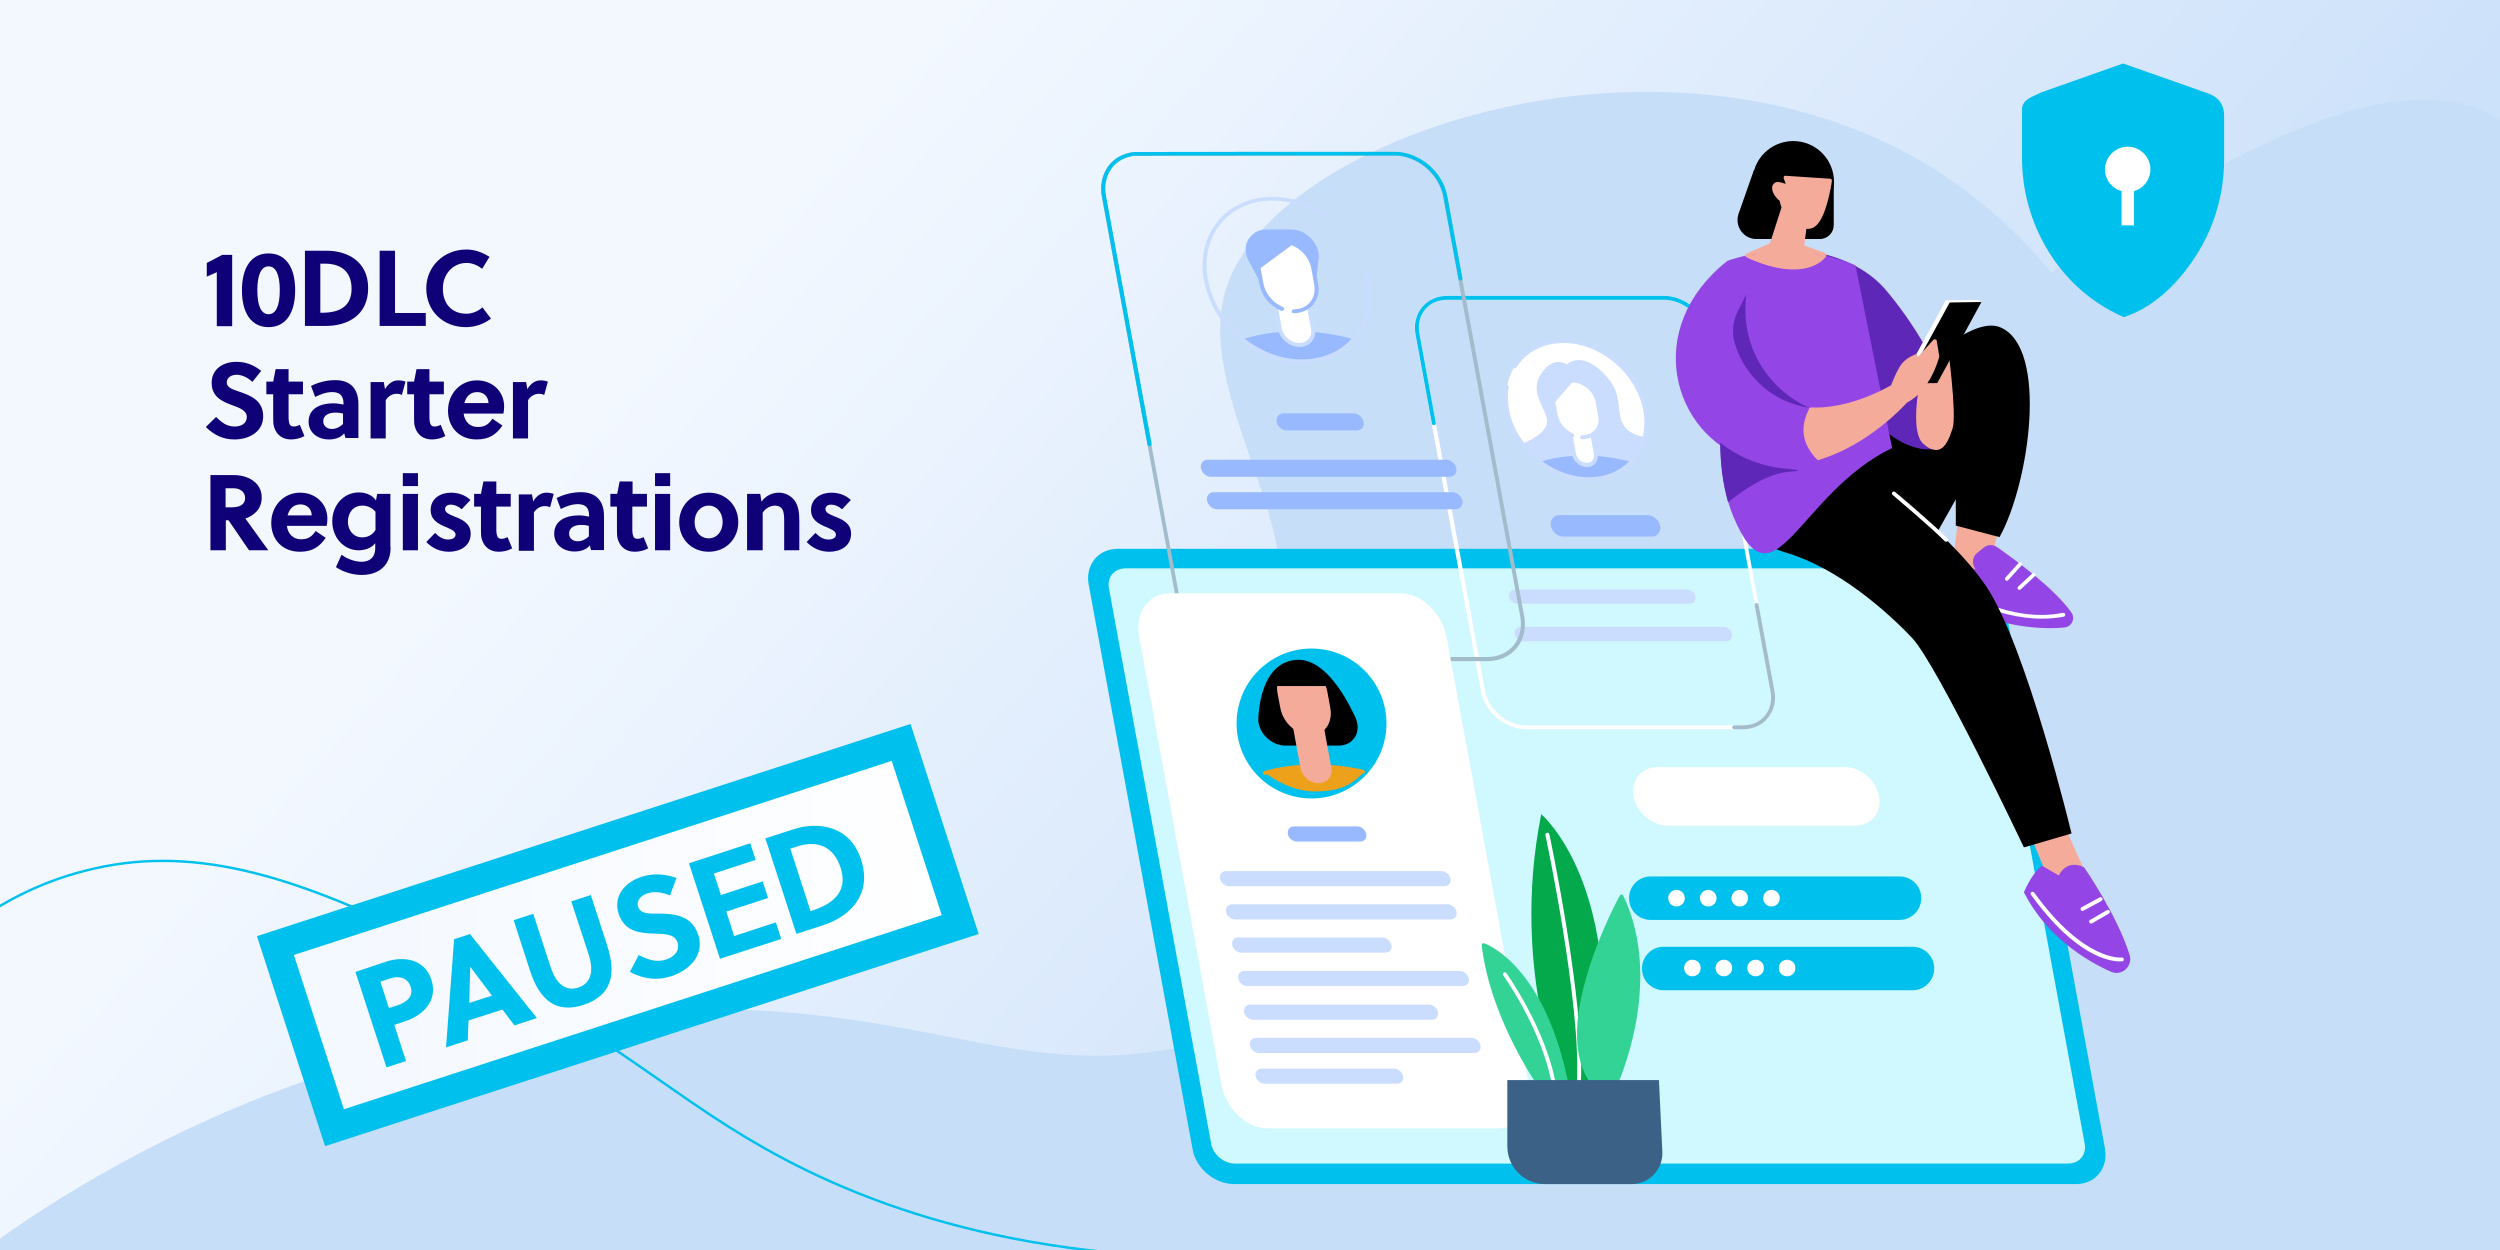 <?xml version="1.0" encoding="utf-8"?>
<!-- Generator: Adobe Illustrator 26.4.1, SVG Export Plug-In . SVG Version: 6.00 Build 0)  -->
<svg version="1.1" id="Layer_1" xmlns="http://www.w3.org/2000/svg" xmlns:xlink="http://www.w3.org/1999/xlink" x="0px" y="0px"
	 viewBox="0 0 1024 512" style="enable-background:new 0 0 1024 512;" xml:space="preserve">
<rect x="0" y="0" width="1024" height="512" fill="#333333" stroke="none"/>
<style type="text/css">
	.st0{clip-path:url(#SVGID_00000060742246615720975940000017556956046408519823_);}
	.st1{fill:url(#SVGID_00000110466398869454378800000005845434661921129613_);}
	.st2{fill:#C7DEF9;}
	.st3{fill:#00C0ED;}
	.st4{opacity:8.000000e-02;}
	.st5{fill:#F6E4FF;}
	.st6{fill:#FFFFFF;}
	.st7{enable-background:new    ;}
	.st8{fill:#100077;}
	.st9{fill:#CFF8FF;}
	.st10{fill:#A2BCCC;}
	.st11{fill:#CADDFF;}
	.st12{fill:#99B9FF;}
	.st13{fill:#EDA11B;}
	.st14{fill:#F4AB9A;}
	.st15{fill:#9345E5;}
	.st16{fill:#5F27B7;}
	.st17{fill:#03A94A;}
	.st18{fill:#33D396;}
	.st19{fill:#3C6187;}
	.st20{fill:none;stroke:#00C0ED;stroke-miterlimit:10;}
	
		.st21{fill:url(#SVGID_00000049203591519108389890000001509883384424866219_);stroke:#00C0ED;stroke-width:12;stroke-miterlimit:10;}
</style>
<g>
	<defs>
		<rect id="SVGID_1_" width="1026.2" height="512"/>
	</defs>
	<clipPath id="SVGID_00000018930768902119863340000001384761854089632388_">
		<use xlink:href="#SVGID_1_"  style="overflow:visible;"/>
	</clipPath>
	<g style="clip-path:url(#SVGID_00000018930768902119863340000001384761854089632388_);">
		
			<linearGradient id="SVGID_00000026844893876698916700000014888458051812225152_" gradientUnits="userSpaceOnUse" x1="316.232" y1="428.662" x2="740.062" y2="56.112" gradientTransform="matrix(1 0 0 -1 0 514)">
			<stop  offset="0" style="stop-color:#F3F8FF"/>
			<stop  offset="1" style="stop-color:#C7DEF9"/>
		</linearGradient>
		<rect x="-3.2" style="fill:url(#SVGID_00000026844893876698916700000014888458051812225152_);" width="1027.2" height="512"/>
		<path class="st2" d="M-9.4,514c30.6-22.5,77.6-52.1,140.2-73.3c25-8.5,80.8-26.9,154.2-27.4c101.1-0.7,136.7,33.2,212.2,12.3
			c33.7-9.3,59-25.1,74.7-36.6c5.3-5.2,13.1-12.9,22.5-22.3C708,252.1,727.4,199.4,785,153.5C904.8,57.9,984.5,23.1,1024,49.2
			c34.6,22.9,38.4,92.5,11.3,208.9V514H-9.4z"/>
		<g>
			<path class="st3" d="M903.4,37.9L869.6,26l-33.4,11.8c-4.3,2-8,3.2-8,7.1v19.5c0,13.5,3.6,26.9,11,38.8
				c6.2,10,15.9,20.2,30.7,26.7c13.7-4.4,23.9-16,30.1-26c7.4-11.8,11-25.2,11-38.8V47.6C911,42,908,39.3,903.4,37.9L903.4,37.9z"/>
			<g class="st4">
				<path class="st5" d="M880.8,69.4c0-5.2-4.2-9.3-9.3-9.3s-9.3,4.2-9.3,9.3c0,4.3,2.9,7.8,6.8,8.9v14h5.1v-14
					C877.9,77.2,880.8,73.7,880.8,69.4L880.8,69.4z"/>
			</g>
			<path class="st6" d="M880.8,69.4c0-5.2-4.2-9.3-9.3-9.3s-9.3,4.2-9.3,9.3c0,4.3,2.9,7.8,6.8,8.9v14h5.1v-14
				C877.9,77.2,880.8,73.7,880.8,69.4L880.8,69.4z"/>
		</g>
		<g class="st7">
			<path class="st8" d="M88.8,133.5v-22c-1.3,0.6-2.9,1.3-4.1,1.8v-5.6c1.9-1,4.2-2.2,6.3-3.3h4.1v29.2H88.8z"/>
			<path class="st8" d="M120.9,118.9c0,9.4-3.9,15.1-10.9,15.1s-10.9-5.7-10.9-15.1c0-9.4,3.9-15.1,10.9-15.1
				S120.9,109.4,120.9,118.9z M105.4,118.9c0,6.6,1.7,9.8,4.6,9.8s4.6-3.2,4.6-9.8c0-6.6-1.7-9.8-4.6-9.8S105.4,112.3,105.4,118.9z"
				/>
			<path class="st8" d="M124.9,102.7h9c8,0,16.9,4.1,16.9,15.3c0,11.4-8.8,15.5-17.3,15.5h-8.6V102.7z M131.2,128.1h0.7
				c7.2,0,12.1-2.6,12.1-9.8c0-6.8-4-10.3-10.9-10.3h-1.9V128.1z"/>
			<path class="st8" d="M155.5,133.5v-30.8h6.3v25.5h12.6v5.3H155.5z"/>
			<path class="st8" d="M191,128.5c2.3,0,4.7-0.9,6.6-2.6l3.5,4.6c-3,2.3-6.6,3.5-10.3,3.5c-9.2,0-16.2-6.5-16.2-15.9
				c0-9,7.3-15.9,16.4-15.9c3.5,0,6.4,1.1,9.5,3l-3,4.9c-1.8-1.4-4-2.4-6.4-2.4c-5.6,0-9.7,4.6-9.7,10.4
				C181.3,124.2,184.9,128.5,191,128.5z"/>
		</g>
		<g class="st7">
			<path class="st8" d="M96.9,153.5c-2.1,0-4,1.1-4,3.1c0,2.4,2.9,3,5.3,3.9c4.4,1.5,9.6,3.5,9.6,10c0,6.7-6.3,9.5-11.7,9.5
				c-4.8,0-8.4-1.8-11.8-5.1l4.2-4.1c2.5,2.4,4.4,3.9,7.7,3.9c2.5,0,4.9-1.2,4.9-3.9c0-2.6-2.8-3.7-5.9-4.8c-4-1.5-8.5-3.3-8.5-9.2
				c0-5.9,5-8.6,10.1-8.6c4,0,7.1,1.3,10.2,3.7l-3.6,4.5C101.6,154.8,99.3,153.5,96.9,153.5z"/>
			<path class="st8" d="M118.2,161.5v9c0,0.7,0,1.3,0.1,2c0.2,1.4,0.7,2.2,2,2.2c1,0,1.7-0.3,2.5-0.7l1.9,4.6
				c-1.5,0.9-3.7,1.4-5.5,1.4c-3.6,0-6-2-6.9-5c-0.4-1.1-0.4-2.5-0.4-3.9v-9.6h-2.8v-5.2h2.8l1-5.1h5.3v5.1h5.9v5.2H118.2z"/>
			<path class="st8" d="M141.5,179.5l-0.5-2c-1.5,1.8-3.8,2.5-6.3,2.5c-4.3,0-8.3-2.6-8.3-7.3c0-5.7,5.3-7.5,10.1-7.5
				c1.3,0,2.7,0.2,4.2,0.5v-0.4c0-2.9-1.2-4.7-4.6-4.7c-2.6,0-5,1-7,2l-1.7-4.5c2.9-1.5,6.5-2.4,9.9-2.4c6.4,0,9.5,3.7,9.5,9.8v13.9
				H141.5z M140.6,169.4c-1.2-0.3-2.2-0.4-3.2-0.4c-2.3,0-5,0.8-5,3.6c0,2,1.7,3.1,3.5,3.1c1.8,0,3.3-0.8,4.6-2V169.4z"/>
			<path class="st8" d="M157.7,159.4c1.3-2.2,3.1-3.6,5.4-3.6c1.1,0,2.2,0.2,3,0.5l-1.5,5.5c-0.7-0.4-1.4-0.5-2.2-0.5
				c-1.8,0-3.4,1-4.4,2.6v15.7h-6.2v-23.1h5.4L157.7,159.4z"/>
			<path class="st8" d="M175.9,161.5v9c0,0.7,0,1.3,0.1,2c0.2,1.4,0.7,2.2,2,2.2c1,0,1.7-0.3,2.5-0.7l1.9,4.6
				c-1.5,0.9-3.7,1.4-5.5,1.4c-3.6,0-6-2-6.9-5c-0.4-1.1-0.4-2.5-0.4-3.9v-9.6h-2.8v-5.2h2.8l1-5.1h5.3v5.1h5.9v5.2H175.9z"/>
			<path class="st8" d="M189.9,169.4c0.4,3.2,2.5,5.5,5.8,5.5c3,0,4.5-1.2,6-3.4l4.1,2.8c-2.6,3.8-5.6,5.7-10.6,5.7
				c-7,0-11.7-4.9-11.7-11.8c0-7,5.1-12.4,11.8-12.4c6.4,0,11.2,4.5,11.2,10.7c0,0.9-0.1,2-0.3,2.9H189.9z M200.1,165.1
				c-0.1-2.8-2.1-4.5-4.6-4.5c-3,0-4.6,1.9-5.3,4.5H200.1z"/>
			<path class="st8" d="M216,159.4c1.3-2.2,3.1-3.6,5.4-3.6c1.1,0,2.2,0.2,3,0.5l-1.5,5.5c-0.7-0.4-1.4-0.5-2.2-0.5
				c-1.8,0-3.4,1-4.4,2.6v15.7h-6.2v-23.1h5.4L216,159.4z"/>
		</g>
		<g class="st7">
			<path class="st8" d="M95.9,194.6c5,0,11.3,2.6,11.3,9.2c0,4.8-3.3,7.4-6.7,8.6c2.7,3.8,7.3,10.1,9.4,13H102l-8.4-12.3h-1.1v12.3
				h-6.3v-30.8H95.9z M92.4,207.8h2.5c3.2,0,5.5-1.1,5.5-3.8c0-2.4-1.9-4-4.7-4h-3.3V207.8z"/>
			<path class="st8" d="M117.5,215.4c0.4,3.2,2.5,5.5,5.8,5.5c3,0,4.5-1.2,6-3.4l4.1,2.8c-2.6,3.8-5.6,5.7-10.6,5.7
				c-7,0-11.7-4.9-11.7-11.8c0-7,5.1-12.4,11.8-12.4c6.4,0,11.2,4.5,11.2,10.7c0,0.9-0.1,2-0.3,2.9H117.5z M127.7,211.1
				c-0.1-2.8-2.1-4.5-4.6-4.5c-3,0-4.6,1.9-5.3,4.5H127.7z"/>
			<path class="st8" d="M160,224.2c0,2.5-0.5,4.5-1.5,6.2c-2,3.5-6,5.1-10.2,5.1c-3.6,0-7.4-1-10.7-3.2l2.3-5.1
				c2.6,2,5.9,2.9,8.2,2.9c3.3,0,5.6-1.8,5.6-5.5v-2.1c-1.7,2.2-4.6,2.9-6.8,2.9c-6.1,0-10.8-5.2-10.8-11.9
				c0-6.5,4.6-11.8,10.9-11.8c2.3,0,5.4,0.8,7,3.3l0.5-2.7h5.4V224.2z M153.8,209.6c-1.6-1.8-3.4-2.5-5.4-2.5c-4,0-5.9,3.3-5.9,6.6
				c0,3.4,2.2,6.4,5.8,6.4c1.9,0,4.1-0.7,5.5-3V209.6z"/>
			<path class="st8" d="M165,199.1v-5.3h6.2v5.3H165z M165,225.4v-23.1h6.2v23.1H165z"/>
			<path class="st8" d="M189.1,208.6c-1.2-1.1-2.8-1.9-4.6-1.9c-1.2,0-2.2,0.7-2.2,1.8c0,1.5,1.7,2.2,3.7,3c3,1.2,6.8,2.7,6.8,7.1
				c0,5.1-4.4,7.4-8.9,7.4c-3.6,0-6.8-1.4-9.3-4l3.6-3.7c1.8,1.7,3.2,2.7,5.5,2.7c1.3,0,2.9-0.6,2.9-2c0-1.6-2.1-2.3-4.4-3.3
				c-2.8-1.2-5.8-2.8-5.8-6.8c0-4.7,4-7.1,8.3-7.1c3.1,0,5.9,1,8,3L189.1,208.6z"/>
			<path class="st8" d="M203.3,207.5v9c0,0.7,0,1.3,0.1,2c0.2,1.4,0.7,2.2,2,2.2c1,0,1.7-0.3,2.5-0.7l1.9,4.6
				c-1.5,0.9-3.7,1.4-5.5,1.4c-3.6,0-6-2-6.9-5c-0.4-1.1-0.4-2.5-0.4-3.9v-9.6h-2.8v-5.2h2.8l1-5.1h5.3v5.1h5.9v5.2H203.3z"/>
			<path class="st8" d="M218.4,205.4c1.3-2.2,3.1-3.6,5.4-3.6c1.1,0,2.2,0.2,3,0.5l-1.5,5.5c-0.7-0.4-1.4-0.5-2.2-0.5
				c-1.8,0-3.4,1-4.4,2.6v15.7h-6.2v-23.1h5.4L218.4,205.4z"/>
			<path class="st8" d="M242.1,225.4l-0.5-2c-1.5,1.8-3.8,2.5-6.3,2.5c-4.3,0-8.3-2.6-8.3-7.3c0-5.7,5.3-7.5,10.1-7.5
				c1.3,0,2.7,0.2,4.2,0.5v-0.4c0-2.9-1.2-4.7-4.6-4.7c-2.6,0-5,1-7,2l-1.7-4.5c2.9-1.5,6.5-2.4,9.9-2.4c6.4,0,9.5,3.7,9.5,9.8v13.9
				H242.1z M241.3,215.4c-1.2-0.3-2.2-0.4-3.2-0.4c-2.3,0-5,0.8-5,3.6c0,2,1.7,3.1,3.5,3.1c1.8,0,3.3-0.8,4.6-2V215.4z"/>
			<path class="st8" d="M259,207.5v9c0,0.7,0,1.3,0.1,2c0.2,1.4,0.7,2.2,2,2.2c1,0,1.7-0.3,2.5-0.7l1.9,4.6
				c-1.5,0.9-3.7,1.4-5.5,1.4c-3.6,0-6-2-6.9-5c-0.4-1.1-0.4-2.5-0.4-3.9v-9.6H250v-5.2h2.8l1-5.1h5.3v5.1h5.9v5.2H259z"/>
			<path class="st8" d="M268.3,199.1v-5.3h6.2v5.3H268.3z M268.3,225.4v-23.1h6.2v23.1H268.3z"/>
			<path class="st8" d="M302.4,213.9c0,6.8-5.1,12.1-12.1,12.1c-7.1,0-12.1-5.3-12.1-12.1c0-6.8,5.1-12.1,12.1-12.1
				C297.3,201.8,302.4,207,302.4,213.9z M290.3,207.1c-3.4,0-5.8,2.9-5.8,6.7c0,3.8,2.3,6.7,5.8,6.7c3.4,0,5.7-2.9,5.7-6.7
				C296,210.1,293.7,207.1,290.3,207.1z"/>
			<path class="st8" d="M311.4,202.3l0.5,3.2c1.8-2.6,4.6-3.7,7.2-3.7c2.5,0,4.7,1.2,6.2,3c1.8,2.3,2.1,5.3,2.1,8.6v12h-6.2v-11.7
				c0-1.7,0-3.7-0.7-5c-0.6-1.1-1.7-1.6-3.1-1.6c-1.8,0-3.9,1.1-5,2.9v15.4H306v-23.1H311.4z"/>
			<path class="st8" d="M344.9,208.6c-1.2-1.1-2.8-1.9-4.6-1.9c-1.2,0-2.2,0.7-2.2,1.8c0,1.5,1.7,2.2,3.7,3c3,1.2,6.8,2.7,6.8,7.1
				c0,5.1-4.4,7.4-8.9,7.4c-3.6,0-6.8-1.4-9.3-4l3.6-3.7c1.8,1.7,3.2,2.7,5.5,2.7c1.3,0,2.9-0.6,2.9-2c0-1.6-2.1-2.3-4.4-3.3
				c-2.8-1.2-5.8-2.8-5.8-6.8c0-4.7,4-7.1,8.3-7.1c3.1,0,5.9,1,8,3L344.9,208.6z"/>
		</g>
		<g id="Registration">
			<path class="st2" d="M515.3,264.9c31.5-34.9-27.9-99.8-13.1-146.7C522.1,55,683.9,0.9,792.8,69.6c91.2,57.6,122.9,187.2,83,239.6
				c-11.9,15.7-26.8,19.9-46.2,36.2c-18.1,15.3-20.2,19.1-21.5,21.8c-12.9,26.2,14.2,49.2,8.8,71.7c-8.6,35.5-94.8,54.4-167,42.4
				c-19.5-3.2-118-22.1-154.2-100.4c-2.8-6.1-29.3-64.6-4.4-97.1C500,272.6,506.9,274.2,515.3,264.9L515.3,264.9z"/>
			<g>
				<g>
					<g>
						<path class="st3" d="M802.7,225.7H458c-7.6,0-12.7,6-11.3,13.5l42.6,231.5c1.4,7.5,8.6,13.5,16.3,13.5h344.7
							c7.6,0,12.7-6,11.3-13.5L819,239.2C817.6,231.7,810.3,225.7,802.7,225.7L802.7,225.7z"/>
						<path class="st3" d="M850.2,485H505.5c-8,0-15.6-6.4-17-14.2l-42.6-231.5c-0.7-3.8,0.2-7.4,2.4-10.2c2.3-2.8,5.7-4.3,9.6-4.3
							h344.7c8,0,15.6,6.4,17,14.2l42.6,231.5c0.7,3.8-0.2,7.5-2.4,10.2C857.6,483.5,854.2,485,850.2,485L850.2,485z M458,226.5
							c-3.5,0-6.4,1.3-8.4,3.7c-2,2.4-2.7,5.5-2.1,8.9L490,470.5c1.3,7.1,8.2,12.8,15.5,12.8h344.8c3.5,0,6.4-1.3,8.4-3.7
							c2-2.4,2.7-5.5,2.1-8.9l-42.6-231.5c-1.3-7.1-8.2-12.8-15.5-12.8H458z"/>
					</g>
					<path class="st9" d="M505.9,476.6c-4.6,0-9-3.6-9.8-8.1l-41.9-227.6c-0.8-4.5,2.2-8.1,6.8-8.1h341.2c4.6,0,9,3.6,9.8,8.1
						l41.9,227.6c0.8,4.5-2.2,8.1-6.8,8.1H505.9z"/>
				</g>
				<g>
					<path class="st6" d="M755.5,314.2h-76.6c-6.6,0-11,5.4-9.8,12l0,0c1.2,6.6,7.6,12,14.2,12h76.6c6.6,0,11-5.4,9.8-12l0,0
						C768.5,319.6,762.2,314.2,755.5,314.2z"/>
					<path class="st3" d="M778.1,376.8h-102c-4.3,0-8-3.1-8.7-7.3l0,0c-1-5.5,3.2-10.5,8.7-10.5h102c4.3,0,8,3.1,8.7,7.3l0,0
						C787.8,371.7,783.6,376.8,778.1,376.8z"/>
					<path class="st3" d="M783.4,405.6h-102c-4.3,0-8-3.1-8.7-7.3l0,0c-1-5.5,3.2-10.5,8.7-10.5h102c4.3,0,8,3.1,8.7,7.3l0,0
						C793.1,400.6,788.9,405.6,783.4,405.6z"/>
				</g>
				<g>
					<g>
						<path class="st6" d="M713.9,298.7H625c-8.6,0-16.8-7-18.4-15.5l-26.9-146.2c-0.8-4.2,0.2-8.2,2.7-11.2
							c2.4-2.9,6.1-4.6,10.2-4.6h88.9c8.6,0,16.8,7,18.4,15.5l26.9,146.2c0.8,4.2-0.2,8.2-2.7,11.2
							C721.7,297.1,718.1,298.7,713.9,298.7L713.9,298.7z M592.7,122.8c-3.7,0-6.9,1.4-9,4c-2.2,2.6-3,6.1-2.3,9.9l26.9,146.2
							c1.4,7.8,9,14.2,16.8,14.2h88.9c3.7,0,6.9-1.4,9-4c2.2-2.6,3-6.1,2.3-9.9l-26.9-146.2c-1.4-7.8-9-14.2-16.8-14.2
							C681.6,122.8,592.7,122.8,592.7,122.8z"/>
						<path class="st10" d="M713.9,298.7h-3.6c-0.5,0-0.8-0.4-0.8-0.8s0.4-0.8,0.8-0.8h3.6c3.7,0,6.9-1.4,9-4c2.2-2.6,3-6.1,2.3-9.9
							l-6.5-35.3c-0.1-0.4,0.2-0.9,0.7-0.9s0.9,0.2,0.9,0.6l6.5,35.3c0.8,4.2-0.2,8.2-2.7,11.2C721.7,297.1,718.1,298.7,713.9,298.7
							L713.9,298.7z"/>
						<path class="st3" d="M713.1,213.3c-0.4,0-0.7-0.3-0.8-0.7L698.4,137c-1.4-7.8-9-14.2-16.8-14.2h-88.9c-3.7,0-6.9,1.4-9,4
							c-2.2,2.6-3,6.2-2.3,9.9l6.7,36.5c0.1,0.4-0.2,0.9-0.7,0.9s-0.9-0.2-0.9-0.6l-6.7-36.5c-0.8-4.2,0.2-8.2,2.7-11.2
							c2.4-2.9,6.1-4.6,10.2-4.6h88.9c8.6,0,16.8,7,18.4,15.5l13.9,75.7c0.1,0.4-0.2,0.9-0.7,0.9
							C713.2,213.3,713.1,213.3,713.1,213.3L713.1,213.3z"/>
					</g>
					<g>
						<path class="st6" d="M617.4,167.9c-2.9-15.6,7.5-28.3,23.1-28.3s30.6,12.7,33.5,28.3s-7.5,28.3-23.1,28.3
							S620.2,183.6,617.4,167.9L617.4,167.9L617.4,167.9z"/>
						<path class="st11" d="M650.8,197.1c-16,0-31.3-13-34.3-29c-0.6-3.4-0.7-6.8-0.1-10c0.1-0.4,0.5-0.7,0.9-0.6s0.7,0.5,0.7,0.9
							c-0.5,3-0.5,6.2,0.1,9.4c2.8,15.2,17.5,27.6,32.7,27.6c7.2,0,13.5-2.8,17.7-7.8c4.3-5.2,5.9-12.1,4.6-19.5
							c-2.8-15.2-17.5-27.6-32.7-27.6c-8.2,0-15.2,3.6-19.3,10c-0.2,0.4-0.7,0.5-1.1,0.2s-0.5-0.7-0.2-1.1
							c4.3-6.8,11.9-10.7,20.6-10.7c16,0,31.3,13,34.3,29c1.5,7.9-0.3,15.3-4.9,20.9C665.3,194.1,658.5,197.1,650.8,197.1
							L650.8,197.1z"/>
						<path class="st11" d="M641.8,149.3c0,0-6-4.3-11.1,4.7c-4.5,7.9,4.5,15.1,2.8,20s-9.9,7.6-9.9,7.6s3.8,5.6,7.8,8.1h36.9
							c0,0,6.1-8.3,5.7-10.7c0,0-8.3-0.4-10.1-7.5s0.4-11.5-8-19.5C647,143.8,641.8,149.3,641.8,149.3L641.8,149.3z"/>
						<path class="st12" d="M630,188.5c5.9,4.8,13.3,7.7,20.8,7.7s13.8-2.9,18-7.7c-6.2-1.8-13-2.8-19.9-2.8S635.6,186.7,630,188.5
							L630,188.5z"/>
						<path class="st11" d="M650.8,197.1c-7.4,0-15-2.8-21.3-7.9c-0.2-0.2-0.3-0.5-0.3-0.8c0-0.3,0.3-0.5,0.5-0.6
							c5.8-1.9,12.2-2.9,19.1-2.9s13.7,1,20.2,2.9c0.3,0.1,0.5,0.3,0.5,0.6c0.1,0.3,0,0.6-0.2,0.8
							C664.9,194.2,658.3,197.1,650.8,197.1L650.8,197.1z M631.7,188.9c5.8,4.3,12.5,6.6,19.1,6.6s12.3-2.3,16.5-6.5
							c-6-1.6-12.2-2.4-18.4-2.4S637,187.3,631.7,188.9L631.7,188.9z"/>
						<path class="st6" d="M650,190.5L650,190.5c-2.5,0-4.8-2-5.3-4.5l-4.2-22.8h8.9l4.2,22.8C654,188.5,652.4,190.5,650,190.5
							L650,190.5z"/>
						<path class="st11" d="M650,191.3c-2.8,0-5.6-2.3-6.1-5.1l-4.2-22.8c0-0.2,0-0.5,0.2-0.7c0.2-0.2,0.4-0.3,0.6-0.3h8.9
							c0.4,0,0.7,0.3,0.8,0.7l4.2,22.8c0.3,1.4-0.1,2.8-0.9,3.9C652.6,190.7,651.4,191.3,650,191.3L650,191.3z M641.5,164l4,21.8
							c0.4,2.1,2.4,3.8,4.5,3.8c0.9,0,1.7-0.4,2.3-1c0.5-0.7,0.8-1.6,0.6-2.5l-4.1-22.1L641.5,164L641.5,164z"/>
						<path class="st6" d="M648,179.1c5,0,8.3-4.1,7.4-9.1l-1-5.4c-0.9-4.9-5.5-8.8-10.4-8.8h-9.4l2.6,14.1c0.7,3.7,3.4,6.9,6.8,8.3
							L648,179.1L648,179.1z"/>
						<path class="st11" d="M648,179.9c-0.5,0-0.8-0.4-0.8-0.8s0.4-0.8,0.8-0.8c2.2,0,4-0.8,5.3-2.3c1.3-1.5,1.8-3.6,1.3-5.8l-1-5.4
							c-0.8-4.5-5.1-8.1-9.6-8.1h-8.4l2.4,13.2c0.6,3.3,3.1,6.3,6.4,7.7c0.4,0.2,0.6,0.6,0.4,1.1c-0.2,0.4-0.7,0.6-1.1,0.4
							c-3.8-1.6-6.6-5.1-7.3-8.9l-2.6-14.1c0-0.2,0-0.5,0.2-0.7s0.4-0.3,0.6-0.3h9.4c5.2,0,10.2,4.2,11.2,9.5l1,5.4
							c0.5,2.7-0.1,5.2-1.7,7.1C652.9,178.9,650.6,179.9,648,179.9L648,179.9z"/>
						<path class="st11" d="M644.3,156.2l-7.7,8.9l-1.7-9.2C635,155.8,644.4,156.4,644.3,156.2L644.3,156.2L644.3,156.2z"/>
					</g>
					<g>
						<path class="st11" d="M692.1,247.3h-70.5c-1.6,0-3.2-1.3-3.5-2.9l0,0c-0.3-1.6,0.8-2.9,2.4-2.9H691c1.6,0,3.2,1.3,3.5,2.9l0,0
							C694.8,246,693.7,247.3,692.1,247.3z"/>
						<path class="st11" d="M707,262.7h-83.1c-1.6,0-3.2-1.3-3.5-2.9l0,0c-0.3-1.6,0.8-3,2.4-3h83.1c1.6,0,3.2,1.3,3.5,2.9l0,0
							C709.7,261.4,708.6,262.7,707,262.7z"/>
						<path class="st12" d="M676.5,219.8h-36.1c-2.4,0-4.7-1.9-5.2-4.4l0,0c-0.4-2.4,1.2-4.4,3.5-4.4h36.1c2.4,0,4.7,1.9,5.2,4.4
							l0,0C680.5,217.8,678.9,219.8,676.5,219.8z"/>
					</g>
				</g>
				<g>
					<path class="st10" d="M609.3,270.8H504.5c-10,0-19.7-8.1-21.5-18.1L451.3,80.6c-0.9-4.6,0.1-9.1,2.6-12.5
						c2.4-3.3,6.1-5.3,10.4-5.8c0.7-0.1,89.2-0.1,106.9-0.1c10,0,19.7,8.1,21.5,18.1l31.6,172.1c0.9,5-0.2,9.6-3.1,13.1
						C618.4,268.9,614.1,270.8,609.3,270.8L609.3,270.8z M571.2,63.7c-1,0-105.2,0-106.8,0.1c-3.8,0.5-7.1,2.3-9.2,5.2
						c-2.2,3.1-3.1,7-2.3,11.2l31.6,172.1l0,0c1.7,9.3,10.6,16.8,19.9,16.8h104.8c4.4,0,8.2-1.7,10.7-4.7c2.6-3.1,3.6-7.3,2.8-11.8
						L591.1,80.6C589.4,71.3,580.5,63.7,571.2,63.7L571.2,63.7z"/>
					<path class="st3" d="M470.8,182.8c-0.4,0-0.7-0.3-0.8-0.7L451.4,80.6c-0.9-4.6,0.1-9.1,2.6-12.5c2.4-3.3,6.1-5.3,10.4-5.8
						c0.7-0.1,89.2-0.1,106.9-0.1c10,0,19.7,8.1,21.5,18.1l6.2,33.7c0.1,0.4-0.2,0.9-0.7,0.9s-0.9-0.2-0.9-0.7l-6.2-33.7
						c-1.7-9.3-10.6-16.8-19.9-16.8c-1,0-105.2,0-106.8,0.1c-3.8,0.5-7.1,2.3-9.2,5.2c-2.2,3.1-3.1,7-2.3,11.2l18.7,101.6
						c0.1,0.4-0.2,0.9-0.6,0.9C470.9,182.8,470.9,182.8,470.8,182.8L470.8,182.8z"/>
					<path class="st6" d="M562.6,270.8h-42.2c-0.5,0-0.8-0.4-0.8-0.8s0.4-0.8,0.8-0.8h42.2c0.5,0,0.8,0.4,0.8,0.8
						S563.1,270.8,562.6,270.8z"/>
					<g>
						<path class="st12" d="M555.8,176.3H527c-1.9,0-3.7-1.6-4.1-3.5l0,0c-0.3-1.9,0.9-3.5,2.8-3.5h28.7c1.9,0,3.7,1.6,4.1,3.5l0,0
							C558.9,174.8,557.7,176.3,555.8,176.3z"/>
						<path class="st12" d="M593.7,195.3H496c-1.9,0-3.7-1.6-4.1-3.5l0,0c-0.4-1.9,0.9-3.5,2.8-3.5h97.7c1.9,0,3.7,1.6,4.1,3.5l0,0
							C596.9,193.8,595.6,195.3,593.7,195.3L593.7,195.3z"/>
						<path class="st12" d="M596.2,208.6h-97.7c-1.9,0-3.7-1.6-4.1-3.5l0,0c-0.4-1.9,0.9-3.5,2.8-3.5h97.7c1.9,0,3.7,1.6,4.1,3.5
							l0,0C599.3,207.1,598.1,208.6,596.2,208.6z"/>
					</g>
					<g>
						<path class="st12" d="M508.8,139c7,5.6,15.7,9.1,24.5,9.1s16.2-3.5,21.2-9.1c-7.3-2.1-15.3-3.3-23.5-3.3
							S515.3,136.9,508.8,139L508.8,139L508.8,139z"/>
						<path class="st12" d="M538.9,116.5l1.2-10.5c0.5-4-1.9-8.2-5.8-10.5c-1.7-1-3.5-1.5-5.3-1.5h-10.5c-2.3,0-4.4,0.9-5.9,2.5
							l-0.5,0.5c-2.3,2.5-2.5,6.5-0.6,10l5.2,9.6L538.9,116.5L538.9,116.5z"/>
						<path class="st6" d="M525,99h-11.6l3.2,17.2c0.7,3.6,2.8,6.7,6.2,8.8l1.8,9.5c0.7,3.8,4.3,6.8,8,6.8s6.2-3,5.5-6.8l-1.7-9.2
							c2.1-2,3.5-5.3,2.9-9.1l-1.2-6.6C536.9,103.6,531,99,525,99L525,99z"/>
						<path class="st11" d="M532.2,142.1c-4.1,0-8.1-3.4-8.8-7.5l-1.7-9.4c-0.1-0.4,0.2-0.9,0.7-0.9s0.9,0.2,0.9,0.7l1.7,9.4
							c0.6,3.4,3.9,6.1,7.2,6.1c1.5,0,2.9-0.6,3.8-1.7c0.9-1.1,1.3-2.6,1-4.2l-1.7-9c-0.1-0.4,0.2-0.9,0.7-0.9s0.9,0.2,0.9,0.7
							l1.7,9c0.4,2.1-0.1,4-1.3,5.5C536.1,141.3,534.3,142.1,532.2,142.1L532.2,142.1z"/>
						<path class="st12" d="M529.9,128.3c-0.5,0-0.8-0.4-0.8-0.8s0.4-0.8,0.8-0.8c2.7,0,5.1-1,6.7-2.9c1.6-1.9,2.2-4.5,1.7-7.3
							l-1.2-6.6c-1-5.6-6.4-10.2-12-10.2h-10.6l3,16.5c0.8,4.1,3.9,7.9,8,9.6c0.4,0.2,0.6,0.7,0.4,1.1c-0.2,0.4-0.7,0.6-1.1,0.4
							c-4.6-1.9-8.1-6.2-8.9-10.8l-3.2-17.4c0-0.2,0-0.5,0.2-0.7c0.2-0.2,0.4-0.3,0.6-0.3h11.6c6.3,0,12.5,5.2,13.6,11.5l1.2,6.6
							c0.6,3.3-0.1,6.3-2.1,8.7C535.8,127,533,128.3,529.9,128.3L529.9,128.3z"/>
						<path class="st12" d="M531.8,98.4l-16,11.8l-2.1-11.4C513.8,98.8,531.9,98.6,531.8,98.4L531.8,98.4L531.8,98.4z"/>
						<path class="st11" d="M533.3,148.9c-8.5,0-17.2-3.1-24.5-8.9c-16.2-12.7-21.1-34.3-10.9-48.2c9.7-13.3,29.8-14.9,45.8-3.8
							c0.4,0.3,0.5,0.8,0.2,1.1c-0.3,0.4-0.8,0.5-1.1,0.2c-15.3-10.7-34.5-9.2-43.6,3.4c-9.6,13.2-4.9,33.8,10.6,46
							c8.4,6.6,18.5,9.6,27.9,8.2c7.3-1,13.5-4.6,17.6-10.2c5-6.9,6.3-16.2,3.5-25.6c-0.1-0.4,0.1-0.9,0.5-1c0.4-0.1,0.9,0.1,1,0.5
							c2.9,9.8,1.5,19.6-3.8,27c-4.3,5.9-11,9.8-18.7,10.9C536.3,148.8,534.8,148.9,533.3,148.9L533.3,148.9z"/>
					</g>
				</g>
				<g>
					<g>
						<path class="st6" d="M626.2,444.3c1.8,9.9-3.8,17.9-12.5,17.9h-94.4c-8.7,0-17.2-8-19-17.9l-33.7-183.4
							c-1.8-9.9,3.8-17.9,12.5-17.9h94.4c8.7,0,17.2,8,19,17.9L626.2,444.3L626.2,444.3z"/>
						<g>
							<path class="st12" d="M557.1,344.7h-25.9c-1.7,0-3.4-1.4-3.7-3.1l0,0c-0.3-1.7,0.8-3.1,2.5-3.1h25.9c1.7,0,3.4,1.4,3.7,3.1
								l0,0C560,343.3,558.8,344.7,557.1,344.7z"/>
							<path class="st11" d="M591.6,363h-88.2c-1.7,0-3.4-1.4-3.7-3.1l0,0c-0.3-1.7,0.8-3.1,2.5-3.1h88.2c1.7,0,3.4,1.4,3.7,3.1l0,0
								C594.5,361.6,593.3,363,591.6,363z"/>
							<path class="st11" d="M594.1,376.6h-88.2c-1.7,0-3.4-1.4-3.7-3.1l0,0c-0.3-1.7,0.8-3.1,2.5-3.1h88.2c1.7,0,3.4,1.4,3.7,3.1
								l0,0C597,375.2,595.8,376.6,594.1,376.6z"/>
							<path class="st11" d="M586.5,417.7h-73.2c-1.7,0-3.4-1.4-3.7-3.1l0,0c-0.3-1.7,0.8-3.1,2.5-3.1h73.2c1.7,0,3.4,1.4,3.7,3.1
								l0,0C589.3,416.3,588.2,417.7,586.5,417.7z"/>
							<path class="st11" d="M603.9,431.3h-88.2c-1.7,0-3.4-1.4-3.7-3.1l0,0c-0.3-1.7,0.8-3.1,2.5-3.1h88.2c1.7,0,3.4,1.4,3.7,3.1
								l0,0C606.8,429.9,605.6,431.3,603.9,431.3z"/>
							<path class="st11" d="M572.2,443.9H518c-1.7,0-3.4-1.4-3.7-3.1l0,0c-0.3-1.7,0.8-3.1,2.5-3.1h54.2c1.7,0,3.4,1.4,3.7,3.1l0,0
								C575.1,442.5,573.9,443.9,572.2,443.9z"/>
							<path class="st11" d="M567.4,390.2h-59c-1.7,0-3.4-1.4-3.7-3.1l0,0c-0.3-1.7,0.8-3.1,2.5-3.1h59c1.7,0,3.4,1.4,3.7,3.1l0,0
								C570.3,388.8,569.2,390.2,567.4,390.2z"/>
							<path class="st11" d="M599.1,403.9h-88.2c-1.7,0-3.4-1.4-3.7-3.1l0,0c-0.3-1.7,0.8-3.1,2.5-3.1h88.2c1.7,0,3.4,1.4,3.7,3.1
								l0,0C602,402.5,600.8,403.9,599.1,403.9z"/>
						</g>
					</g>
					
						<ellipse transform="matrix(0.16 -0.987 0.987 0.16 158.784 779.248)" class="st3" cx="537.3" cy="296.3" rx="30.7" ry="30.7"/>
					<g>
						<path d="M526.5,305.4c-6,0-11.5-5.6-11.1-11.4c0.6-9.5,3.6-21.9,14.4-23.6c11.3-1.8,20.2,12.4,25.3,23.3
							c2.8,5.9-0.6,11.7-6.8,11.7H526.5L526.5,305.4z"/>
						<path class="st13" d="M539.3,324.2c8.6-0.2,14-2.1,19.2-7.9c-7.6-2.2-11.2-2.3-19.7-2.3s-13.7,0.4-20.4,2.7
							C518.3,316.6,527.9,324.5,539.3,324.2L539.3,324.2z"/>
						<path class="st13" d="M518.1,317.4c-0.3,0-0.7-0.2-0.8-0.6c-0.1-0.4,0.1-0.9,0.6-1c6.4-1.8,13.4-2.7,20.8-2.7
							c6.6,0,13.3,0.8,19.7,2.2c0.4,0.1,0.7,0.5,0.6,1c-0.1,0.4-0.5,0.7-1,0.6c-6.3-1.4-12.8-2.2-19.3-2.2c-7.2,0-14.1,0.9-20.4,2.7
							C518.3,317.4,518.2,317.4,518.1,317.4L518.1,317.4z"/>
						<path class="st6" d="M540,320L540,320c-3,0-5.9-2.5-6.5-5.5l-6-32.8h11l6,32.8C545.1,317.5,543.1,320,540,320L540,320L540,320
							z"/>
						<path class="st14" d="M540,320.8c-3.4,0-6.7-2.8-7.3-6.1l-6-32.8c0-0.2,0-0.5,0.2-0.7c0.2-0.2,0.4-0.3,0.6-0.3h11
							c0.4,0,0.7,0.3,0.8,0.7l6,32.8c0.3,1.7-0.1,3.3-1.1,4.6C543.2,320.1,541.7,320.8,540,320.8L540,320.8z"/>
						<path class="st14" d="M532.3,300.1c-3.9-1.8-7.1-5.6-7.9-10.2l-1.1-5.8c-1.2-6.4,2.6-11.5,8.5-11.5c5.5,0,10.8,4.8,11.9,10.8
							l1.2,6.6c1.1,6.2-2.5,11.2-8.2,11.2L532.3,300.1L532.3,300.1z"/>
						<path d="M522.7,281H544c0,0-1.2-4.2-5.5-7c-3.7-2.4-8.1-2.6-11.5-1c-2.3,1.1-4.5,3.1-4.3,6.7L522.7,281L522.7,281z"/>
					</g>
				</g>
				<g>
					<path class="st6" d="M690.1,367.9c0,1.9-1.5,3.4-3.4,3.4s-3.4-1.5-3.4-3.4s1.5-3.4,3.4-3.4S690.1,366,690.1,367.9z"/>
					<path class="st6" d="M703.1,367.9c0,1.9-1.5,3.4-3.4,3.4s-3.4-1.5-3.4-3.4s1.5-3.4,3.4-3.4S703.1,366,703.1,367.9z"/>
					<path class="st6" d="M716,367.9c0,1.9-1.5,3.4-3.4,3.4s-3.4-1.5-3.4-3.4s1.5-3.4,3.4-3.4S716,366,716,367.9z"/>
					<path class="st6" d="M729,367.9c0,1.9-1.5,3.4-3.4,3.4s-3.4-1.5-3.4-3.4s1.5-3.4,3.4-3.4S729,366,729,367.9z"/>
				</g>
				<g>
					<path class="st6" d="M696.6,396.5c0,1.9-1.5,3.4-3.4,3.4s-3.4-1.5-3.4-3.4s1.5-3.4,3.4-3.4S696.6,394.6,696.6,396.5z"/>
					<path class="st6" d="M709.5,396.5c0,1.9-1.5,3.4-3.4,3.4s-3.4-1.5-3.4-3.4s1.5-3.4,3.4-3.4S709.5,394.6,709.5,396.5z"/>
					<path class="st6" d="M722.5,396.5c0,1.9-1.5,3.4-3.4,3.4s-3.4-1.5-3.4-3.4s1.5-3.4,3.4-3.4S722.5,394.6,722.5,396.5z"/>
					<path class="st6" d="M735.4,396.5c0,1.9-1.5,3.4-3.4,3.4s-3.4-1.5-3.4-3.4s1.5-3.4,3.4-3.4S735.4,394.6,735.4,396.5z"/>
				</g>
			</g>
			<g>
				<path d="M745.4,97.9h-26c-5.3,0-9-5.3-7.3-10.3l6.3-17.9l32.7,5v17.5C751.1,95.3,748.6,97.9,745.4,97.9L745.4,97.9z"/>
				<ellipse transform="matrix(0.924 -0.383 0.383 0.924 27.312 286.729)" cx="734.4" cy="74.7" rx="16.7" ry="16.7"/>
				<g>
					<polygon class="st14" points="803.4,209.1 800.4,232 811.9,240.8 818.1,216.1 					"/>
					<path class="st14" d="M811.9,241.6c-0.2,0-0.3-0.1-0.5-0.2l-11.5-8.8c-0.2-0.2-0.3-0.5-0.3-0.8l3-22.9c0-0.3,0.2-0.5,0.4-0.6
						c0.2-0.1,0.5-0.1,0.7,0l14.7,7.1c0.3,0.2,0.5,0.6,0.4,0.9l-6.2,24.6c-0.1,0.3-0.3,0.5-0.5,0.6
						C812.1,241.5,812,241.6,811.9,241.6L811.9,241.6z M801.2,231.7l10.2,7.7l5.7-22.8l-13.1-6.3L801.2,231.7z"/>
				</g>
				<path d="M746.7,193.9c0,0,52.9-68.3,72.7-59.8s11.8,64-0.4,85.9l-17.9-4.7v-10.8l-11.3,20.1L746.7,193.9L746.7,193.9z"/>
				<g>
					<path class="st15" d="M818,224.1c6.8,4.8,23.2,16.6,30.4,26.7c1.8,2.5,0.2,5.9-2.8,6.2c-10.8,1.1-32.5-0.5-47.9-13.4
						c0,0,0.2-4.9,3.3-13.7l8.2,3.4l-0.6-1.2c-0.9-1.9-0.5-4.1,1.1-5.5l2.7-2.2C814,223,816.3,222.9,818,224.1L818,224.1z"/>
					<path class="st6" d="M836.2,253.4c-19,0-36.1-10.9-36.3-11c-0.4-0.2-0.5-0.7-0.2-1.1c0.2-0.4,0.7-0.5,1.1-0.2
						c0.2,0.1,22.6,14.4,44.1,9.9c0.4-0.1,0.9,0.2,1,0.6c0.1,0.4-0.2,0.9-0.6,1C842.3,253.2,839.2,253.4,836.2,253.4L836.2,253.4z"
						/>
					<path class="st6" d="M822,237.9c-0.2,0-0.4-0.1-0.5-0.2c-0.3-0.3-0.4-0.8-0.1-1.1l5.5-6.1c0.3-0.3,0.8-0.4,1.1-0.1
						s0.4,0.8,0.1,1.1l-5.5,6.1C822.4,237.8,822.2,237.9,822,237.9L822,237.9z"/>
					<path class="st6" d="M827.2,241.6c-0.2,0-0.4-0.1-0.6-0.2c-0.3-0.3-0.3-0.8,0-1.1l5.8-5.4c0.3-0.3,0.8-0.3,1.1,0
						c0.3,0.3,0.3,0.8,0,1.1l-5.8,5.4C827.6,241.5,827.4,241.6,827.2,241.6L827.2,241.6z"/>
				</g>
				<g>
					<path class="st14" d="M843.9,336.3c0,0.6,12.6,28,12.6,28l-14.3,1.1l-9.7-23.5L843.9,336.3L843.9,336.3z"/>
					<path class="st14" d="M842.2,366.3c-0.3,0-0.6-0.2-0.8-0.5l-9.7-23.5c-0.2-0.4,0-0.8,0.4-1l11.4-5.7c0.2-0.1,0.5-0.1,0.8,0
						c0.2,0.1,0.3,0.3,0.4,0.5c0.4,1.2,7.7,17.3,12.5,27.8c0.1,0.2,0.1,0.5,0,0.8c-0.1,0.2-0.4,0.4-0.6,0.4L842.2,366.3
						C842.2,366.3,842.2,366.3,842.2,366.3L842.2,366.3z M833.5,342.4l9.2,22.2l12.6-1c-8.3-18.2-11-24.1-11.8-26.2L833.5,342.4
						L833.5,342.4z M844.7,336.3L844.7,336.3L844.7,336.3z M844.7,336.3L844.7,336.3L844.7,336.3z"/>
				</g>
				<path class="st15" d="M843.3,358.6c0,0,2.9-6.9,10.3-3.4c0,0,13.7,19.7,18.7,36c1.4,4.6-3.3,8.8-7.7,6.8
					c-10.3-4.6-26.4-14.4-35.6-32.5c0,0,2.9-7.4,7.4-10.9L843.3,358.6L843.3,358.6z"/>
				<path class="st6" d="M868.2,393.8c-3.8,0-18-1.9-36.3-27.3c-0.3-0.4-0.2-0.9,0.2-1.1s0.9-0.2,1.1,0.2
					c20.5,28.3,35.7,26.6,35.8,26.6c0.4-0.1,0.8,0.2,0.9,0.7s-0.2,0.9-0.7,0.9C869.1,393.7,868.7,393.8,868.2,393.8L868.2,393.8z"/>
				<path class="st6" d="M856.5,378.3c-0.3,0-0.5-0.1-0.7-0.4c-0.2-0.4-0.1-0.9,0.3-1.1l6.9-4c0.4-0.2,0.9-0.1,1.1,0.3
					c0.2,0.4,0.1,0.9-0.3,1.1l-6.9,4C856.7,378.2,856.6,378.3,856.5,378.3z"/>
				<path class="st6" d="M853,373.1c-0.3,0-0.6-0.1-0.7-0.4c-0.2-0.4-0.1-0.9,0.3-1.1l7.4-4c0.4-0.2,0.9-0.1,1.1,0.3
					c0.2,0.4,0.1,0.9-0.3,1.1l-7.4,4C853.3,373.1,853.2,373.1,853,373.1z"/>
				<path d="M848.5,341.4l-19.5,5.7c0,0-35.5-74.9-45.8-85.8s-30.3-28.6-51.5-34.9c-21.2-6.3-21.2-22.3-21.2-22.3l46.2-16.5
					c0,0,40.2,27.9,56.8,52.5S848.5,341.4,848.5,341.4L848.5,341.4z"/>
				<path class="st6" d="M797.2,221.9c-0.2,0-0.4-0.1-0.6-0.2c-5.4-5.5-21.2-18.8-21.4-19c-0.3-0.3-0.4-0.8-0.1-1.1
					c0.3-0.3,0.8-0.4,1.1-0.1c0.2,0.1,16.1,13.5,21.5,19.1c0.3,0.3,0.3,0.8,0,1.1C797.6,221.8,797.4,221.9,797.2,221.9L797.2,221.9z
					"/>
				<g>
					<g>
						<path class="st16" d="M744.3,103.5c0,0,17.1,2.5,27.8,14.9s26.8,36.8,27.2,54.7c0.4,18-22.4,11.3-31.8-1.8
							S744.3,103.5,744.3,103.5L744.3,103.5z"/>
						<path class="st15" d="M707.7,106.8c0,0,24.9-9.8,52.3,1.9l15,74.8c-38.5,18.6-48.5,67.7-65,28.1c-5.3-12.7-5.3-27.6-5.3-30.2
							L707.7,106.8L707.7,106.8z"/>
						<g>
							<path class="st14" d="M796.8,139.5c0,0,4.1,30.2,2.4,35.6c-1.8,5.4-4.2,11.9-10.8,6.1c-6.6-5.9,1-35,1-35L796.8,139.5
								L796.8,139.5z"/>
							<path class="st14" d="M793,184.3c-1.6,0-3.3-0.8-5.2-2.5c-6.9-6.1,0.4-34.6,0.7-35.8c0-0.2,0.1-0.3,0.2-0.4l7.5-6.7
								c0.2-0.2,0.5-0.3,0.8-0.1c0.3,0.1,0.5,0.4,0.5,0.6c0.2,1.2,4.1,30.4,2.3,36c-1.3,4-2.8,8-5.8,8.8
								C793.8,184.3,793.4,184.3,793,184.3L793,184.3z M790,146.6c-2.1,8.2-6.2,29.5-1.2,34c1.9,1.7,3.5,2.4,4.8,2
								c2.2-0.6,3.6-4.3,4.7-7.7c1.3-3.9-0.8-23-2.2-33.7L790,146.6L790,146.6z"/>
						</g>
						<g>
							<polygon class="st6" points="780.4,157.1 778.9,156.1 797,123 810,122.8 811.6,123.7 							"/>
							<polygon points="793.5,156.9 780.4,157.1 798.6,123.9 811.6,123.7 							"/>
						</g>
					</g>
					<g>
						<path class="st15" d="M741.7,167.7c-4.1-0.2-8.2-1-12.2-2.6c-21.4-9-8.7-43.7-8.7-43.7l-13.2-14.6
							c-35.3,27.9-22.3,71.4,8.4,81.4c10.7,3.5,20.7,2.9,29.5,0.2C737.8,180.3,739.5,172.4,741.7,167.7L741.7,167.7z"/>
						<g>
							<path class="st14" d="M793.4,146l-1-6.2l-10.9,12.1l3.1-5.9c0,0-2.6,0.9-4.7,3.1c-2,2.2-4.5,8.8-4.7,9.2
								c-4.3,2.5-18.6,10-33.4,9.4c-2.2,4.7-4.6,11.9,3.2,20c20.8-6.4,35.5-23.3,35.5-23.3l0,0C789.9,159.6,793.4,146,793.4,146
								L793.4,146z"/>
							<path class="st14" d="M744.9,188.5c-0.2,0-0.4-0.1-0.6-0.2c-7.9-8.2-5.9-15.5-3.3-20.9c0.1-0.3,0.4-0.5,0.8-0.5
								c14.5,0.6,28.4-6.6,32.8-9.1c0.5-1.4,2.8-7.1,4.7-9.2c2.2-2.4,5-3.3,5.1-3.4c0.3-0.1,0.7,0,0.9,0.2c0.2,0.2,0.2,0.6,0.1,0.9
								l-0.1,0.2l6.6-7.3c0.2-0.2,0.5-0.3,0.8-0.2c0.3,0.1,0.5,0.3,0.6,0.6l1,6.2c0,0.1,0,0.2,0,0.3c-0.1,0.6-3.6,13.9-13.2,18.8
								c-1.4,1.6-15.9,17.3-35.8,23.4C745.1,188.5,745,188.5,744.9,188.5L744.9,188.5z M742.2,168.5c-2.2,4.8-3.7,11.1,2.9,18.2
								c20.1-6.3,34.5-22.7,34.7-22.9c0.1-0.1,0.2-0.1,0.2-0.2c8.5-4.3,12.1-16.2,12.5-17.7l-0.7-4.4l-9.8,10.8
								c-0.3,0.3-0.7,0.4-1.1,0.1c-0.3-0.2-0.4-0.7-0.2-1l1.9-3.7c-0.7,0.4-1.5,1.1-2.3,1.9c-1.5,1.7-3.6,6.6-4.5,8.9
								c-0.1,0.2-0.2,0.3-0.3,0.4C771.5,161.4,757.2,169,742.2,168.5L742.2,168.5z"/>
						</g>
					</g>
				</g>
				<g>
					<path class="st14" d="M741.6,93.3c5.6-1.1,7.9-19,8-19.2c0,0,0,0,0,0l-18.2-1.2c0.3,1,0.7,1.9,0.8,2.5c0.3,2.1-3.1-0.5-4.6,0.2
						c-1,0.4-1.4,1.8-0.4,3.7c0.6,1.2,1.6,2.3,2.5,2.9c0.1,1.1,0.4,2.2,0.8,3.3l0,0l-4.9,15.5l-10,4.5c24.2,11,31.8,0,31.8,0
						l-9.2-3.6l1-8.4C740,93.5,740.8,93.5,741.6,93.3L741.6,93.3z"/>
					<path class="st14" d="M734.7,110.2c-4.8,0-11.2-1.2-19.4-4.9c-0.3-0.1-0.5-0.4-0.5-0.7s0.2-0.6,0.5-0.7l9.7-4.3l4.7-14.6
						c-0.3-0.9-0.6-1.8-0.7-2.7c-0.9-0.7-1.9-1.8-2.5-2.9c-0.8-1.6-0.7-2.7-0.5-3.3c0.2-0.6,0.7-1.1,1.3-1.4c0.9-0.4,2.1,0,3.1,0.3
						c0.3,0.1,0.7,0.2,1,0.3c-0.1-0.4-0.3-1-0.6-1.7l-0.2-0.5c-0.1-0.3,0-0.5,0.1-0.8s0.4-0.3,0.7-0.3l18.2,1.2
						c0.2,0,0.5,0.1,0.6,0.3s0.2,0.5,0.1,0.7c0,0,0,0.1,0,0.3c-1.1,6.7-3.6,18.1-8.6,19.1l0,0c-0.6,0.1-1.2,0.2-1.8,0.1l-0.9,6.8
						l8.6,3.2c0.2,0.1,0.4,0.3,0.5,0.5c0.1,0.2,0,0.5-0.1,0.7C747.8,105.4,744.2,110.2,734.7,110.2L734.7,110.2z M717.6,104.6
						c17.9,7.4,26,2.5,28.4,0.4l-8-3c-0.3-0.1-0.6-0.5-0.5-0.9l1-8.2c0-0.2,0.1-0.4,0.3-0.5s0.4-0.2,0.6-0.2
						c0.7,0.1,1.4,0.1,2.1-0.1c2.8-0.6,5.6-7.2,7.2-17.3l-16.1-1c0.2,0.5,0.3,1,0.4,1.4c0.1,0.8-0.2,1.2-0.4,1.4
						c-0.7,0.6-1.6,0.3-2.7-0.1c-0.7-0.2-1.6-0.5-2-0.3c-0.2,0.1-0.3,0.2-0.4,0.5c-0.2,0.5,0,1.2,0.4,2c0.5,1,1.4,2,2.2,2.5
						c0.2,0.1,0.4,0.3,0.4,0.6c0.1,1,0.4,2,0.8,3c0.1,0.3,0.1,0.6-0.1,0.8l-4.8,14.9c-0.1,0.2-0.2,0.4-0.4,0.5L717.6,104.6
						L717.6,104.6z M741.6,92.9L741.6,92.9z"/>
				</g>
				<path class="st16" d="M715.3,120.6c-0.5,4-1.5,14.5,4.2,25.9c6.7,13.3,18,19,21.5,20.5c-3.3-0.5-11.4-2.1-19-8.7
					c-5.3-4.6-9.3-10.6-11.4-17.5l0,0c-1.3-4.3-0.9-9,1.1-13.1L715.3,120.6L715.3,120.6z"/>
				<path class="st16" d="M707.8,205.7c11.9-9.5,19.9-12.1,25.3-12.5c0.9-0.1,3.4-0.2,3.4-0.5c0-0.2-1.8-0.4-4.6-0.7
					c-9.9-0.8-19.4-4.4-27.2-10.6l-0.1-0.1c0,3.7,0.2,8,0.8,12.7C706,198.5,706.9,202.4,707.8,205.7L707.8,205.7z"/>
			</g>
			<g>
				<g>
					<path class="st17" d="M641.1,448.9c0,0-22.9-50.3-9.8-115.4c0,0,35.5,29.8,22.7,115.4H641.1L641.1,448.9z"/>
					<path class="st6" d="M646.7,444.4C646.7,444.4,646.6,444.4,646.7,444.4c-0.5,0-0.8-0.4-0.8-0.9c1.8-32.1-12.7-100.7-12.9-101.4
						c-0.1-0.4,0.2-0.9,0.6-1c0.4-0.1,0.9,0.2,1,0.6c0.2,0.7,14.7,69.5,12.9,101.8C647.5,444.1,647.1,444.4,646.7,444.4z"/>
				</g>
				<g>
					<path class="st18" d="M664.1,367.1c0,0-29.5,53.4-11.8,76.5h9.5C661.9,443.6,680.9,401.9,664.1,367.1L664.1,367.1z"/>
					<path class="st18" d="M661.9,444.4h-9.5c-0.2,0-0.5-0.1-0.6-0.3c-7.5-9.8-7.8-25.8-0.9-47.6c5.1-16.1,12.5-29.6,12.6-29.7
						c0.2-0.3,0.4-0.4,0.7-0.4c0.3,0,0.6,0.2,0.7,0.5c8.7,18.1,7.7,38.2,5.2,51.8c-2.7,14.7-7.4,25.3-7.5,25.4
						C662.5,444.2,662.2,444.4,661.9,444.4L661.9,444.4z M652.8,442.8h8.6c2-4.6,17-42.1,2.8-73.9
						C659.6,377.5,637.6,422.3,652.8,442.8L652.8,442.8z"/>
				</g>
				<g>
					<g>
						<path class="st18" d="M607.7,387c0,0,25.2,8.6,34.3,59.4h-9.9C632.1,446.5,611.4,418.5,607.7,387z"/>
						<path class="st18" d="M642,447.3h-9.9c-0.3,0-0.5-0.1-0.7-0.3c-0.2-0.3-20.8-28.5-24.5-59.8c0-0.3,0.1-0.5,0.3-0.7
							c0.2-0.2,0.5-0.2,0.8-0.1c0.3,0.1,6.6,2.3,14.1,10.9c6.8,7.8,16,22.7,20.8,49.2c0,0.2,0,0.5-0.2,0.7
							C642.5,447.2,642.2,447.3,642,447.3L642,447.3z M632.5,445.6h8.5c-7.9-42.5-27.2-54.8-32.3-57.3
							C612.6,416.9,630.3,442.5,632.5,445.6L632.5,445.6z"/>
					</g>
					<path class="st6" d="M636.6,445.8c-0.4,0-0.7-0.3-0.8-0.7c-3.7-22.6-19.9-45.4-20.1-45.6c-0.3-0.4-0.2-0.9,0.2-1.1
						c0.4-0.3,0.9-0.2,1.1,0.2c0.2,0.2,16.6,23.3,20.4,46.3c0.1,0.4-0.2,0.9-0.7,0.9C636.7,445.8,636.6,445.8,636.6,445.8
						L636.6,445.8z"/>
				</g>
				<path class="st19" d="M617.4,442.4h62.1l1.4,29.4c0.3,7.2-5.4,13.2-12.6,13.2h-35.5c-8.5,0-15.4-6.9-15.4-15.5L617.4,442.4
					L617.4,442.4z"/>
			</g>
		</g>
		<path class="st20" d="M-9.4,377.1c9.6-6.7,24.5-15.4,44.1-20.4c43.5-11.3,84.7,1.8,137.3,27.4c75.7,36.8,99.6,62.8,141.1,86.2
			c44.5,25.2,115.1,50.8,224,43.7"/>
		
			<linearGradient id="SVGID_00000169541907581664266290000001936205378352055462_" gradientUnits="userSpaceOnUse" x1="112.782" y1="131.021" x2="393.286" y2="131.021" gradientTransform="matrix(1 0 0 -1 -1.171286e-02 514.002)">
			<stop  offset="0" style="stop-color:#F3F8FF"/>
			<stop  offset="1" style="stop-color:#FFFFFF"/>
		</linearGradient>
		
			<polygon style="fill:url(#SVGID_00000169541907581664266290000001936205378352055462_);stroke:#00C0ED;stroke-width:12;stroke-miterlimit:10;" points="
			112.8,387.3 369.1,304.1 393.3,378.7 137,461.9 		"/>
		<g class="st7">
			<path class="st3" d="M158.1,393.9c6.7-2.2,15.7-1.5,18.6,7.4c2.9,9-4,14.8-10.7,17l-4.5,1.5l4.8,14.8l-8,2.6l-12.7-39.1
				L158.1,393.9z M159.3,412.9l3.2-1c4.2-1.4,7-3.8,5.7-7.7c-1.1-3.5-4.4-4.7-8.2-3.5l-4.2,1.4L159.3,412.9z"/>
			<path class="st3" d="M210.7,420l-4.9-6.5l-13.9,4.5l-0.3,8.1l-8.9,2.9l3.3-44.3l6.5-2.1l27.4,34.4L210.7,420z M192.2,410.8l9.3-3
				l-8.8-11.7l-0.1,0L192.2,410.8z"/>
			<path class="st3" d="M248.7,387.3c4,12.3,1.5,20.6-9.7,24.3c-11,3.6-17.9-1.7-21.9-14l-6.7-20.7l8-2.6l7.1,21.7
				c2.4,7.5,6.6,10.1,11.4,8.5s6.6-6.1,4.2-13.6l-7.1-21.7l8-2.6L248.7,387.3z"/>
			<path class="st3" d="M265.2,365.9c-2.7,0.9-4.7,3-3.8,5.6c1,3,4.9,2.7,8.3,2.7c6.2,0.1,13.6,0.5,16.3,8.7
				c2.8,8.5-4.1,14.7-10.9,16.9c-6,2-11.5,1.2-17.1-1.7l3.6-6.9c4.2,2,7.2,3.1,11.3,1.8c3.1-1,5.7-3.5,4.6-7
				c-1.1-3.4-5.1-3.5-9.5-3.6c-5.7-0.2-12.1-0.6-14.6-8.1c-2.4-7.4,2.8-13,9.2-15.1c5-1.6,9.5-1.3,14.5,0.4l-2.7,7.2
				C271.7,365.6,268.2,364.9,265.2,365.9z"/>
			<path class="st3" d="M294.9,392.7l-12.7-39.1l25.1-8.2l2.2,6.8l-17.1,5.6l2.9,8.8l17.1-5.6l2.2,6.8l-17.1,5.6l3.2,10l17.1-5.6
				l2.2,6.8L294.9,392.7z"/>
			<path class="st3" d="M313.5,343.4l11.4-3.7c10.1-3.3,23.2-1.7,27.8,12.4c4.7,14.5-4.8,23.4-15.6,26.9l-10.9,3.5L313.5,343.4z
				 M332,373.2l0.9-0.3c9.2-3,14.4-8.3,11.4-17.5c-2.8-8.6-9.4-11.5-18.1-8.6l-2.5,0.8L332,373.2z"/>
		</g>
	</g>
</g>
</svg>
